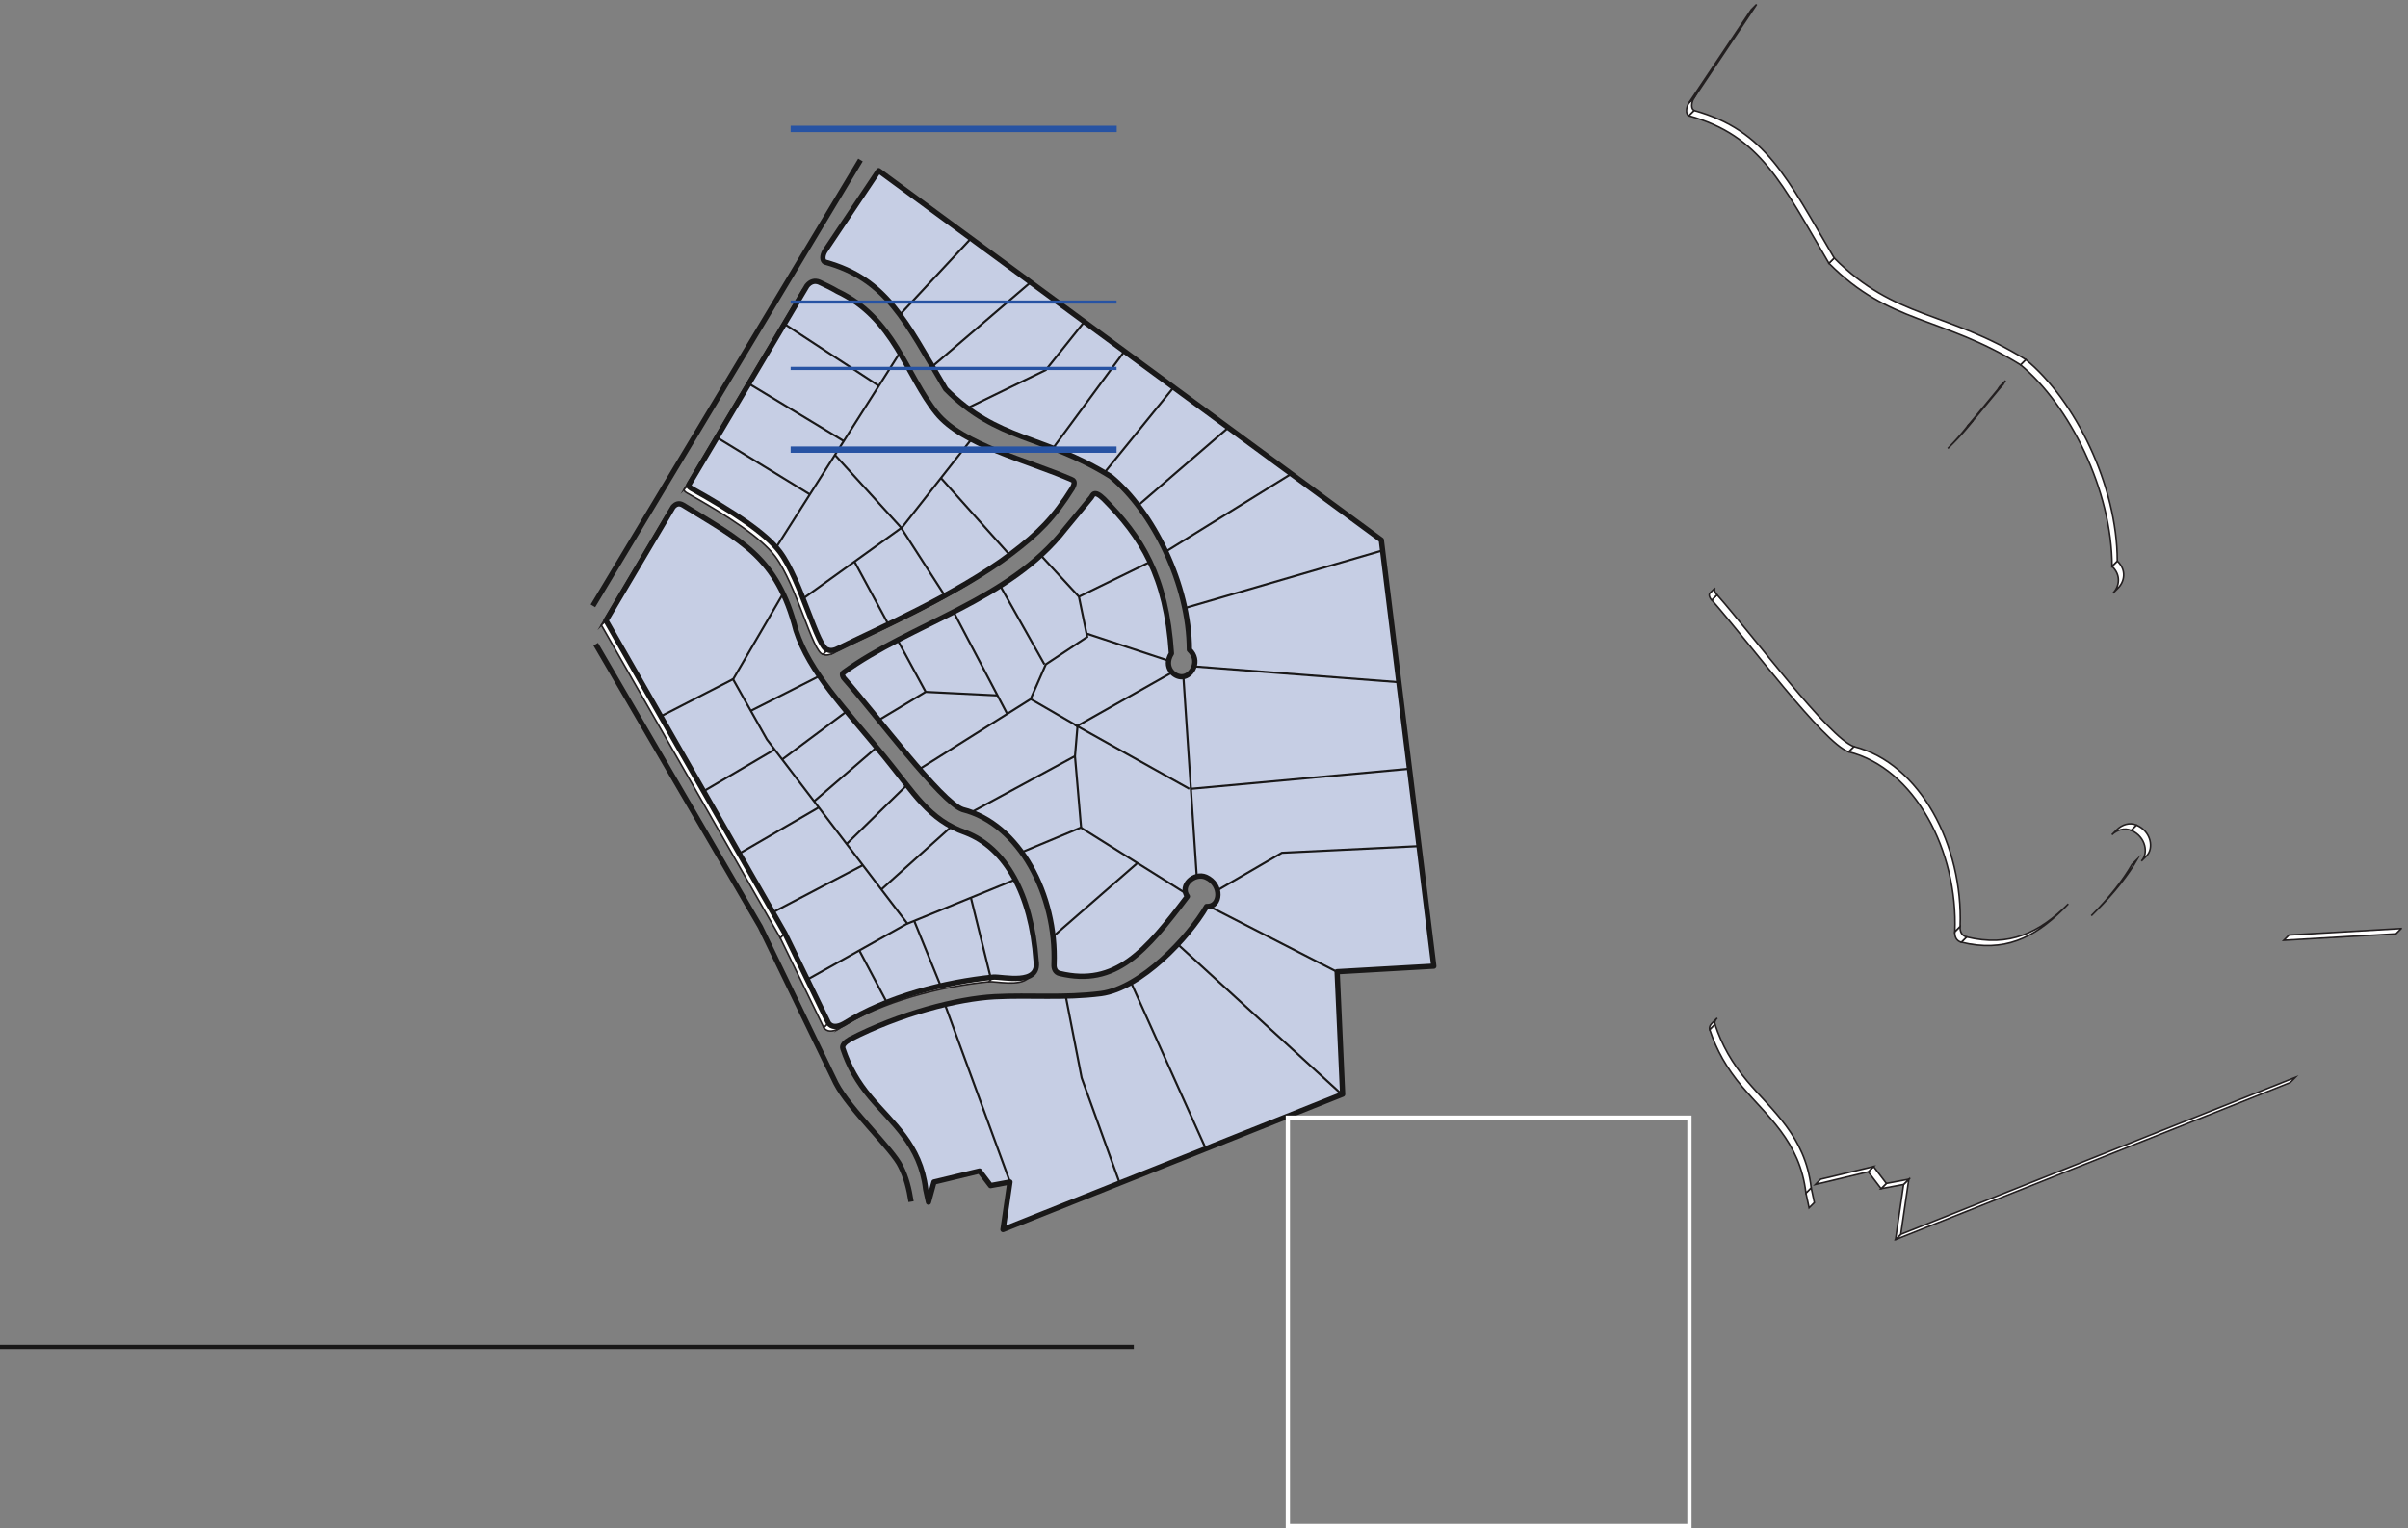 <svg xmlns="http://www.w3.org/2000/svg" xml:space="preserve" width="1525.323" height="967.746"><rect width="100%" height="100%" fill="#808080" stroke="none"/><defs><clipPath clipPathUnits="userSpaceOnUse" id="a"><path d="M0 7259h11450V.23H0Z" clip-rule="evenodd"/></clipPath><clipPath clipPathUnits="userSpaceOnUse" id="b"><path d="M8039.02 7259H11450V1370.6H8039.02Z" clip-rule="evenodd"/></clipPath></defs><path d="m2833.94 4391.87 1274.27 2122.82M2847.26 4209l784.07-1345.62 360.03-744.69c64.44-125.04 272.38-316.72 308.9-397.14 25.77-50.67 39.52-105.75 48.97-166.89" style="fill:none;stroke:#191818;stroke-width:25.2;stroke-linecap:butt;stroke-linejoin:round;stroke-miterlimit:10;stroke-dasharray:none;stroke-opacity:1" transform="matrix(.133 0 0 -.133 -1.344 967.776)"/><path d="m2895.84 4321.3 318.96 539.28-21.6-21.6-318.96-539.28 21.6 21.6" style="fill:#fff;fill-opacity:1;fill-rule:evenodd;stroke:none" transform="matrix(.133 0 0 -.133 -1.344 967.776)"/><path d="m2895.84 4321.3 318.96 539.28-21.6-21.6-318.96-539.28z" style="fill:none;stroke:#231f20;stroke-width:7.5;stroke-linecap:butt;stroke-linejoin:miter;stroke-miterlimit:10;stroke-dasharray:none;stroke-opacity:1" transform="matrix(.133 0 0 -.133 -1.344 967.776)"/><path d="M4929.84 2641.54c-42.48-42.48-155.52-15.12-189.36-18l-21.6-21.6c33.84 2.88 146.88-24.48 189.36 18l21.6 21.6" style="fill:#fff;fill-opacity:1;fill-rule:evenodd;stroke:none" transform="matrix(.133 0 0 -.133 -1.344 967.776)"/><path d="M4929.84 2641.54c-42.48-42.48-155.52-15.12-189.36-18l-21.6-21.6c33.84 2.88 146.88-24.48 189.36 18z" style="fill:none;stroke:#231f20;stroke-width:7.5;stroke-linecap:butt;stroke-linejoin:miter;stroke-miterlimit:10;stroke-dasharray:none;stroke-opacity:1" transform="matrix(.133 0 0 -.133 -1.344 967.776)"/><path d="M4740.48 2623.54c-229.68-23.04-503.28-91.44-711.36-221.76l-21.6-21.6c208.08 130.32 481.68 198.72 711.36 221.76l21.6 21.6" style="fill:#fff;fill-opacity:1;fill-rule:evenodd;stroke:none" transform="matrix(.133 0 0 -.133 -1.344 967.776)"/><path d="M4740.48 2623.54c-229.68-23.04-503.28-91.44-711.36-221.76l-21.6-21.6c208.08 130.32 481.68 198.72 711.36 221.76z" style="fill:none;stroke:#231f20;stroke-width:7.5;stroke-linecap:butt;stroke-linejoin:miter;stroke-miterlimit:10;stroke-dasharray:none;stroke-opacity:1" transform="matrix(.133 0 0 -.133 -1.344 967.776)"/><path d="M4029.12 2401.78c-32.4-18-59.04-18-74.16 3.6l-21.6-21.6c15.12-21.6 41.76-21.6 74.16-3.6l21.6 21.6" style="fill:#fff;fill-opacity:1;fill-rule:evenodd;stroke:none" transform="matrix(.133 0 0 -.133 -1.344 967.776)"/><path d="M4029.12 2401.78c-32.4-18-59.04-18-74.16 3.6l-21.6-21.6c15.12-21.6 41.76-21.6 74.16-3.6z" style="fill:none;stroke:#231f20;stroke-width:7.5;stroke-linecap:butt;stroke-linejoin:miter;stroke-miterlimit:10;stroke-dasharray:none;stroke-opacity:1" transform="matrix(.133 0 0 -.133 -1.344 967.776)"/><path d="m3954.96 2405.38-207.36 426.96-21.6-21.6 207.36-426.96 21.6 21.6" style="fill:#fff;fill-opacity:1;fill-rule:evenodd;stroke:none" transform="matrix(.133 0 0 -.133 -1.344 967.776)"/><path d="m3954.96 2405.38-207.36 426.96-21.6-21.6 207.36-426.96z" style="fill:none;stroke:#231f20;stroke-width:7.5;stroke-linecap:butt;stroke-linejoin:miter;stroke-miterlimit:10;stroke-dasharray:none;stroke-opacity:1" transform="matrix(.133 0 0 -.133 -1.344 967.776)"/><path d="M3747.6 2832.34 2895.84 4321.3l-21.6-21.6L3726 2810.74l21.6 21.6" style="fill:#fff;fill-opacity:1;fill-rule:evenodd;stroke:none" transform="matrix(.133 0 0 -.133 -1.344 967.776)"/><path d="M3747.6 2832.34 2895.84 4321.3l-21.6-21.6L3726 2810.74Z" style="fill:none;stroke:#231f20;stroke-width:7.5;stroke-linecap:butt;stroke-linejoin:miter;stroke-miterlimit:10;stroke-dasharray:none;stroke-opacity:1" transform="matrix(.133 0 0 -.133 -1.344 967.776)"/><path d="m2896.24 4321.92 319.21 539.79c13.32 15.97 29.21 20.93 47.69 9.92 277.11-171.86 448.53-245.67 537.89-596.53 64.45-199.94 232.43-371.8 420.61-600.93 143.92-175.71 211.37-301.29 387.95-362.43 189.04-72.71 312.34-291.93 335.11-609.75 19.76-121.73-159.82-74.91-203.64-78.21-229.43-23.14-503.53-91.44-711.04-221.43-32.65-18.17-59.29-18.17-74.32 3.31l-207.51 426.87-851.95 1489.39" style="fill:#c6cee4;fill-opacity:1;fill-rule:evenodd;stroke:none" transform="matrix(.133 0 0 -.133 -1.344 967.776)"/><path d="m2896.24 4321.92 319.21 539.79c13.32 15.97 29.21 20.93 47.69 9.92 277.11-171.86 448.53-245.67 537.89-596.53 64.45-199.94 232.43-371.8 420.61-600.93 143.92-175.71 211.37-301.29 387.95-362.43 189.04-72.71 312.34-291.93 335.11-609.75 19.76-121.73-159.82-74.91-203.64-78.21-229.43-23.14-503.53-91.44-711.04-221.43-32.65-18.17-59.29-18.17-74.32 3.31l-207.51 426.87z" style="fill:none;stroke:#191818;stroke-width:25.2;stroke-linecap:butt;stroke-linejoin:round;stroke-miterlimit:10;stroke-dasharray:none;stroke-opacity:1" transform="matrix(.133 0 0 -.133 -1.344 967.776)"/><g clip-path="url(#a)" transform="matrix(.133 0 0 -.133 -1.344 967.776)"><g clip-path="url(#b)"><path d="m8651.38 1550.42-15.06 70.26-25.09-25.1 15.06-70.25 25.09 25.09" style="fill:#fff;fill-opacity:1;fill-rule:evenodd;stroke:none"/><path d="m8651.38 1550.42-15.06 70.26-25.09-25.1 15.06-70.25z" style="fill:none;stroke:#231f20;stroke-width:7.5;stroke-linecap:butt;stroke-linejoin:miter;stroke-miterlimit:10;stroke-dasharray:none;stroke-opacity:1"/><path d="M8636.32 1620.68c-28.43 246.74-187.36 368.02-305.29 508.54-72.77 87.83-119.61 169.8-153.07 270.17l-25.09-25.09c33.45-100.38 80.3-182.35 153.07-270.17 117.93-140.52 276.85-261.8 305.29-508.55l25.09 25.1" style="fill:#fff;fill-opacity:1;fill-rule:evenodd;stroke:none"/><path d="M8636.32 1620.68c-28.43 246.74-187.36 368.02-305.29 508.54-72.77 87.83-119.61 169.8-153.07 270.17l-25.09-25.09c33.45-100.38 80.3-182.35 153.07-270.17 117.93-140.52 276.85-261.8 305.29-508.55z" style="fill:none;stroke:#231f20;stroke-width:7.5;stroke-linecap:butt;stroke-linejoin:miter;stroke-miterlimit:10;stroke-dasharray:none;stroke-opacity:1"/><path d="M8177.96 2399.39c-3.34 10.87 1.68 20.91 10.88 30.11l-25.09-25.09c-9.21-9.2-14.22-19.24-10.88-30.11l25.09 25.09" style="fill:#fff;fill-opacity:1;fill-rule:evenodd;stroke:none"/><path d="M8177.96 2399.39c-3.34 10.87 1.68 20.91 10.88 30.11l-25.09-25.09c-9.21-9.2-14.22-19.24-10.88-30.11z" style="fill:none;stroke:#231f20;stroke-width:7.5;stroke-linecap:butt;stroke-linejoin:miter;stroke-miterlimit:10;stroke-dasharray:none;stroke-opacity:1"/><path d="M9995.5 2941.39c83.7 82.81 153.1 172.3 194.1 244.24l-25.1-25.1c-41-71.93-110.4-161.43-194.1-244.23l25.1 25.09" style="fill:#fff;fill-opacity:1;fill-rule:evenodd;stroke:none"/><path d="M9995.5 2941.39c83.7 82.81 153.1 172.3 194.1 244.24l-25.1-25.1c-41-71.93-110.4-161.43-194.1-244.23z" style="fill:none;stroke:#231f20;stroke-width:7.5;stroke-linecap:butt;stroke-linejoin:miter;stroke-miterlimit:10;stroke-dasharray:none;stroke-opacity:1"/><path d="M10233.9 3201.52c34.3 34.29 23.4 115.43-48.5 146.37l-25.1-25.09c71.9-30.95 82.8-112.08 48.5-146.37l25.1 25.09" style="fill:#fff;fill-opacity:1;fill-rule:evenodd;stroke:none"/><path d="M10233.9 3201.52c34.3 34.29 23.4 115.43-48.5 146.37l-25.1-25.09c71.9-30.95 82.8-112.08 48.5-146.37z" style="fill:none;stroke:#231f20;stroke-width:7.5;stroke-linecap:butt;stroke-linejoin:miter;stroke-miterlimit:10;stroke-dasharray:none;stroke-opacity:1"/><path d="M10185.4 3347.89c-32.6 14.22-68.6 1.68-92-20.91l-25.1-25.09c23.4 22.58 59.4 35.13 92 20.91l25.1 25.09" style="fill:#fff;fill-opacity:1;fill-rule:evenodd;stroke:none"/><path d="M10185.4 3347.89c-32.6 14.22-68.6 1.68-92-20.91l-25.1-25.09c23.4 22.58 59.4 35.13 92 20.91z" style="fill:none;stroke:#231f20;stroke-width:7.5;stroke-linecap:butt;stroke-linejoin:miter;stroke-miterlimit:10;stroke-dasharray:none;stroke-opacity:1"/><path d="M9860.8 2972.34c-138.8-138.01-280.99-206.6-484.24-157.25l-25.09-25.09c203.25-49.35 345.43 19.24 484.33 157.25l25 25.09" style="fill:#fff;fill-opacity:1;fill-rule:evenodd;stroke:none"/><path d="M9860.8 2972.34c-138.8-138.01-280.99-206.6-484.24-157.25l-25.09-25.09c203.25-49.35 345.43 19.24 484.33 157.25z" style="fill:none;stroke:#231f20;stroke-width:7.5;stroke-linecap:butt;stroke-linejoin:miter;stroke-miterlimit:10;stroke-dasharray:none;stroke-opacity:1"/><path d="M9376.55 2815.09c-24.25 5.86-32.62 27.6-30.94 50.19l-25.09-25.1c-1.68-22.58 6.69-44.33 30.94-50.18l25.09 25.09" style="fill:#fff;fill-opacity:1;fill-rule:evenodd;stroke:none"/><path d="M9376.55 2815.09c-24.25 5.86-32.62 27.6-30.94 50.19l-25.09-25.1c-1.68-22.58 6.69-44.33 30.94-50.18z" style="fill:none;stroke:#231f20;stroke-width:7.5;stroke-linecap:butt;stroke-linejoin:miter;stroke-miterlimit:10;stroke-dasharray:none;stroke-opacity:1"/><path d="M9345.61 2865.28c15.06 383.91-190.7 777.87-506.04 856.49l-25.09-25.09c315.32-78.62 521.09-472.58 506.04-856.5l25.09 25.1" style="fill:#fff;fill-opacity:1;fill-rule:evenodd;stroke:none"/><path d="M9345.61 2865.28c15.06 383.91-190.7 777.87-506.04 856.49l-25.09-25.09c315.32-78.62 521.09-472.58 506.04-856.5z" style="fill:none;stroke:#231f20;stroke-width:7.5;stroke-linecap:butt;stroke-linejoin:miter;stroke-miterlimit:10;stroke-dasharray:none;stroke-opacity:1"/><path d="M8839.58 3721.77c-119.62 41.83-480.95 529.46-651.58 722.67l-25.09-25.09c170.63-193.21 531.96-680.85 651.57-722.67l25.1 25.09" style="fill:#fff;fill-opacity:1;fill-rule:evenodd;stroke:none"/><path d="M8839.58 3721.77c-119.62 41.83-480.95 529.46-651.58 722.67l-25.09-25.09c170.63-193.21 531.96-680.85 651.57-722.67z" style="fill:none;stroke:#231f20;stroke-width:7.5;stroke-linecap:butt;stroke-linejoin:miter;stroke-miterlimit:10;stroke-dasharray:none;stroke-opacity:1"/><path d="M8188 4444.44c-8.36 5.86-16.73 25.1-9.2 32.63l-25.09-25.1c-7.53-7.53.83-26.76 9.2-32.62l25.09 25.09" style="fill:#fff;fill-opacity:1;fill-rule:evenodd;stroke:none"/><path d="M8188 4444.44c-8.36 5.86-16.73 25.1-9.2 32.63l-25.09-25.1c-7.53-7.53.83-26.76 9.2-32.62z" style="fill:none;stroke:#231f20;stroke-width:7.5;stroke-linecap:butt;stroke-linejoin:miter;stroke-miterlimit:10;stroke-dasharray:none;stroke-opacity:1"/><path d="M9312.16 5166.28c33.45 33.46 65.24 69.42 94.51 107.06l-25.09-25.09a1152.12 1152.12 0 0 0-94.52-107.06l25.1 25.09" style="fill:#fff;fill-opacity:1;fill-rule:evenodd;stroke:none"/><path d="M9312.16 5166.28c33.45 33.46 65.24 69.42 94.51 107.06l-25.09-25.09a1152.12 1152.12 0 0 0-94.52-107.06z" style="fill:none;stroke:#231f20;stroke-width:7.5;stroke-linecap:butt;stroke-linejoin:miter;stroke-miterlimit:10;stroke-dasharray:none;stroke-opacity:1"/><path d="m9406.67 5273.34 144.7 174.81-25.09-25.09-144.7-174.81 25.09 25.09" style="fill:#fff;fill-opacity:1;fill-rule:evenodd;stroke:none"/><path d="m9406.67 5273.34 144.7 174.81-25.09-25.09-144.7-174.81z" style="fill:none;stroke:#231f20;stroke-width:7.5;stroke-linecap:butt;stroke-linejoin:miter;stroke-miterlimit:10;stroke-dasharray:none;stroke-opacity:1"/><path d="M9551.37 5448.15c3.35 4.19 5.86 10.88 10.88 15.9l-25.1-25.1c-5.02-5.02-7.52-11.71-10.87-15.89l25.09 25.09" style="fill:#fff;fill-opacity:1;fill-rule:evenodd;stroke:none"/><path d="M9551.37 5448.15c3.35 4.19 5.86 10.88 10.88 15.9l-25.1-25.1c-5.02-5.02-7.52-11.71-10.87-15.89z" style="fill:none;stroke:#231f20;stroke-width:7.5;stroke-linecap:butt;stroke-linejoin:miter;stroke-miterlimit:10;stroke-dasharray:none;stroke-opacity:1"/><path d="M10098.4 4477.07c29.3 29.27 41.8 84.47-4.2 127.97l-25.1-25.09c46-43.5 33.5-98.7 4.2-127.98l25.1 25.1" style="fill:#fff;fill-opacity:1;fill-rule:evenodd;stroke:none"/><path d="M10098.4 4477.07c29.3 29.27 41.8 84.47-4.2 127.97l-25.1-25.09c46-43.5 33.5-98.7 4.2-127.98z" style="fill:none;stroke:#231f20;stroke-width:7.5;stroke-linecap:butt;stroke-linejoin:miter;stroke-miterlimit:10;stroke-dasharray:none;stroke-opacity:1"/><path d="M10094.2 4605.04c0 360.5-202.4 767.84-435.8 959.38l-25.06-25.1c233.36-191.54 435.76-598.88 435.76-959.37l25.1 25.09" style="fill:#fff;fill-opacity:1;fill-rule:evenodd;stroke:none"/><path d="M10094.2 4605.04c0 360.5-202.4 767.84-435.8 959.38l-25.06-25.1c233.36-191.54 435.76-598.88 435.76-959.37z" style="fill:none;stroke:#231f20;stroke-width:7.5;stroke-linecap:butt;stroke-linejoin:miter;stroke-miterlimit:10;stroke-dasharray:none;stroke-opacity:1"/><path d="M9658.39 5564.42c-377.18 233.36-622.25 191.54-912.5 483.45l-25.09-25.09c290.24-291.92 535.31-250.09 912.54-483.46l25.05 25.1" style="fill:#fff;fill-opacity:1;fill-rule:evenodd;stroke:none"/><path d="M9658.39 5564.42c-377.18 233.36-622.25 191.54-912.5 483.45l-25.09-25.09c290.24-291.92 535.31-250.09 912.54-483.46z" style="fill:none;stroke:#231f20;stroke-width:7.5;stroke-linecap:butt;stroke-linejoin:miter;stroke-miterlimit:10;stroke-dasharray:none;stroke-opacity:1"/><path d="M8745.89 6047.88c-223.32 378.89-325.36 608.07-667.46 702.59l-25.09-25.09c342.09-94.52 444.14-323.7 667.46-702.59l25.09 25.09" style="fill:#fff;fill-opacity:1;fill-rule:evenodd;stroke:none"/><path d="M8745.89 6047.88c-223.32 378.89-325.36 608.07-667.46 702.59l-25.09-25.09c342.09-94.52 444.14-323.7 667.46-702.59z" style="fill:none;stroke:#231f20;stroke-width:7.5;stroke-linecap:butt;stroke-linejoin:miter;stroke-miterlimit:10;stroke-dasharray:none;stroke-opacity:1"/><path d="M8078.43 6750.46c-14.22 7.54-15.06 34.3 0 60.23l-25.09-25.09c-15.06-25.93-14.22-52.7 0-60.22l25.09 25.08" style="fill:#fff;fill-opacity:1;fill-rule:evenodd;stroke:none"/><path d="M8078.43 6750.46c-14.22 7.54-15.06 34.3 0 60.23l-25.09-25.09c-15.06-25.93-14.22-52.7 0-60.22z" style="fill:none;stroke:#231f20;stroke-width:7.5;stroke-linecap:butt;stroke-linejoin:miter;stroke-miterlimit:10;stroke-dasharray:none;stroke-opacity:1"/><path d="m8078.43 6810.69 297.77 444.98-25.11-25.09-297.75-444.98 25.09 25.09" style="fill:#fff;fill-opacity:1;fill-rule:evenodd;stroke:none"/><path d="m8078.43 6810.69 297.77 444.98-25.11-25.09-297.75-444.98z" style="fill:none;stroke:#231f20;stroke-width:7.5;stroke-linecap:butt;stroke-linejoin:miter;stroke-miterlimit:10;stroke-dasharray:none;stroke-opacity:1"/><path d="m11446.7 2855.24-534.5-30.95-25.1-25.09 534.5 30.95 25.1 25.09" style="fill:#fff;fill-opacity:1;fill-rule:evenodd;stroke:none"/><path d="m11446.7 2855.24-534.5-30.95-25.1-25.09 534.5 30.95z" style="fill:none;stroke:#231f20;stroke-width:7.5;stroke-linecap:butt;stroke-linejoin:miter;stroke-miterlimit:10;stroke-dasharray:none;stroke-opacity:1"/><path d="m10942.3 2146.79-1879.41-747.76-25.09-25.1 1879.5 747.77 25 25.09" style="fill:#fff;fill-opacity:1;fill-rule:evenodd;stroke:none"/><path d="m10942.3 2146.79-1879.41-747.76-25.09-25.1 1879.5 747.77z" style="fill:none;stroke:#231f20;stroke-width:7.5;stroke-linecap:butt;stroke-linejoin:miter;stroke-miterlimit:10;stroke-dasharray:none;stroke-opacity:1"/><path d="m9062.89 1399.03 38.49 262.63-25.1-25.09-38.48-262.64 25.09 25.1" style="fill:#fff;fill-opacity:1;fill-rule:evenodd;stroke:none"/><path d="m9062.89 1399.03 38.49 262.63-25.1-25.09-38.48-262.64z" style="fill:none;stroke:#231f20;stroke-width:7.5;stroke-linecap:butt;stroke-linejoin:miter;stroke-miterlimit:10;stroke-dasharray:none;stroke-opacity:1"/><path d="m9101.38 1661.66-107.08-20.07-25.09-25.09 107.07 20.07 25.1 25.09" style="fill:#fff;fill-opacity:1;fill-rule:evenodd;stroke:none"/><path d="m9101.38 1661.66-107.08-20.07-25.09-25.09 107.07 20.07z" style="fill:none;stroke:#231f20;stroke-width:7.5;stroke-linecap:butt;stroke-linejoin:miter;stroke-miterlimit:10;stroke-dasharray:none;stroke-opacity:1"/><path d="m8994.3 1641.59-61.05 80.29-25.09-25.09 61.05-80.29 25.09 25.09" style="fill:#fff;fill-opacity:1;fill-rule:evenodd;stroke:none"/><path d="m8994.3 1641.59-61.05 80.29-25.09-25.09 61.05-80.29z" style="fill:none;stroke:#231f20;stroke-width:7.5;stroke-linecap:butt;stroke-linejoin:miter;stroke-miterlimit:10;stroke-dasharray:none;stroke-opacity:1"/><path d="m8933.25 1721.88-251.77-60.22-25.09-25.09 251.77 60.22 25.09 25.09" style="fill:#fff;fill-opacity:1;fill-rule:evenodd;stroke:none"/><path d="m8933.25 1721.88-251.77-60.22-25.09-25.09 251.77 60.22z" style="fill:none;stroke:#231f20;stroke-width:7.5;stroke-linecap:butt;stroke-linejoin:miter;stroke-miterlimit:10;stroke-dasharray:none;stroke-opacity:1"/></g></g><path d="m4432.2 1552.4-13.32 61.14c-24.49 212.06-161.54 316.71-262.5 437.34-63.17 75.46-103.12 146.51-131.9 232.99-5.16 15.97 10.73 30.3 32.65 43.52 236.73 122.27 512.98 193.88 690.41 203.24 170.99 8.82 326.95-7.71 506.53 14.88 190.76 25.88 417.17 266.59 502.67 414.75 67.88-4.4 77.33 104.66-3.44 139.91-55.42 23.68-125.88-40.21-88.07-91.99-197.2-261.08-341.13-431.28-608.36-366.83-20.62 4.95-27.92 23.68-26.63 43.51 12.89 330.48-164.55 669.23-435.65 736.98-103.11 35.8-414.59 455.52-561.95 621.86-6.87 5.51-14.6 23.69-6.87 29.2 323.94 235.74 791.37 342.05 1057.31 684.65l124.16 150.37c7.74 10.47 12.89 38.01 59.72-7.16 178.73-179.56 297.73-366.29 322.22-735.88-40.38-64.99 13.32-115.12 53.7-110.71 44.26 3.85 86.79 76.56 31.8 128.34 0 310.1-174.43 660.42-375.07 825.66-324.8 200.49-536.17 164.69-785.36 415.86-193.33 326.08-281.4 523.82-575.27 604.78-12.46 6.61-13.31 29.75 0 52.33l256.06 382.81 2393.88-1758.73 250.05-2029.17-460.56-26.44 26.2-583.31-1617.54-644.44 33.07 226.38-92.36-17.08-52.42 69.41-216.97-52.33-26.19-95.84" style="fill:#c6cee4;fill-opacity:1;fill-rule:evenodd;stroke:none" transform="matrix(.133 0 0 -.133 -1.344 967.776)"/><path d="m4432.2 1552.4-13.32 61.14c-24.49 212.06-161.54 316.71-262.5 437.34-63.17 75.46-103.12 146.51-131.9 232.99-5.16 15.97 10.73 30.3 32.65 43.52 236.73 122.27 512.98 193.88 690.41 203.24 170.99 8.82 326.95-7.71 506.53 14.88 190.76 25.88 417.17 266.59 502.67 414.75 67.88-4.4 77.33 104.66-3.44 139.91-55.42 23.68-125.88-40.21-88.07-91.99-197.2-261.08-341.13-431.28-608.36-366.83-20.62 4.95-27.92 23.68-26.63 43.51 12.89 330.48-164.55 669.23-435.65 736.98-103.11 35.8-414.59 455.52-561.95 621.86-6.87 5.51-14.6 23.69-6.87 29.2 323.94 235.74 791.37 342.05 1057.31 684.65l124.16 150.37c7.74 10.47 12.89 38.01 59.72-7.16 178.73-179.56 297.73-366.29 322.22-735.88-40.38-64.99 13.32-115.12 53.7-110.71 44.26 3.85 86.79 76.56 31.8 128.34 0 310.1-174.43 660.42-375.07 825.66-324.8 200.49-536.17 164.69-785.36 415.86-193.33 326.08-281.4 523.82-575.27 604.78-12.46 6.61-13.31 29.75 0 52.33l256.06 382.81 2393.88-1758.73 250.05-2029.17-460.56-26.44 26.2-583.31-1617.54-644.44 33.07 226.38-92.36-17.08-52.42 69.41-216.97-52.33z" style="fill:none;stroke:#191818;stroke-width:25.2;stroke-linecap:butt;stroke-linejoin:round;stroke-miterlimit:10;stroke-dasharray:none;stroke-opacity:1" transform="matrix(.133 0 0 -.133 -1.344 967.776)"/><path d="m3291.12 4969.3 561.6 945.36-21.6-21.6-561.6-945.36 21.6 21.6" style="fill:#fff;fill-opacity:1;fill-rule:evenodd;stroke:none" transform="matrix(.133 0 0 -.133 -1.344 967.776)"/><path d="m3291.12 4969.3 561.6 945.36-21.6-21.6-561.6-945.36z" style="fill:none;stroke:#231f20;stroke-width:7.5;stroke-linecap:butt;stroke-linejoin:miter;stroke-miterlimit:10;stroke-dasharray:none;stroke-opacity:1" transform="matrix(.133 0 0 -.133 -1.344 967.776)"/><path d="M3852.72 5914.66c1.44 2.16 3.6 4.32 5.04 5.76l-21.6-21.6c-1.44-1.44-3.6-3.6-5.04-5.76l21.6 21.6" style="fill:#fff;fill-opacity:1;fill-rule:evenodd;stroke:none" transform="matrix(.133 0 0 -.133 -1.344 967.776)"/><path d="M3852.72 5914.66c1.44 2.16 3.6 4.32 5.04 5.76l-21.6-21.6c-1.44-1.44-3.6-3.6-5.04-5.76z" style="fill:none;stroke:#231f20;stroke-width:7.5;stroke-linecap:butt;stroke-linejoin:miter;stroke-miterlimit:10;stroke-dasharray:none;stroke-opacity:1" transform="matrix(.133 0 0 -.133 -1.344 967.776)"/><path d="M4970.16 4762.66c-41.04-41.76-87.12-79.2-144-122.4-257.04-195.12-650.88-364.32-821.52-450l-21.6-21.6c170.64 85.68 564.48 254.88 821.52 450 56.88 43.2 102.96 80.64 144 122.4l21.6 21.6" style="fill:#fff;fill-opacity:1;fill-rule:evenodd;stroke:none" transform="matrix(.133 0 0 -.133 -1.344 967.776)"/><path d="M4970.16 4762.66c-41.04-41.76-87.12-79.2-144-122.4-257.04-195.12-650.88-364.32-821.52-450l-21.6-21.6c170.64 85.68 564.48 254.88 821.52 450 56.88 43.2 102.96 80.64 144 122.4z" style="fill:none;stroke:#231f20;stroke-width:7.5;stroke-linecap:butt;stroke-linejoin:miter;stroke-miterlimit:10;stroke-dasharray:none;stroke-opacity:1" transform="matrix(.133 0 0 -.133 -1.344 967.776)"/><path d="M4004.64 4190.26c-19.44-10.08-38.16-15.12-53.28-7.92l-21.6-21.6c15.12-7.2 33.84-2.16 53.28 7.92l21.6 21.6" style="fill:#fff;fill-opacity:1;fill-rule:evenodd;stroke:none" transform="matrix(.133 0 0 -.133 -1.344 967.776)"/><path d="M4004.64 4190.26c-19.44-10.08-38.16-15.12-53.28-7.92l-21.6-21.6c15.12-7.2 33.84-2.16 53.28 7.92z" style="fill:none;stroke:#231f20;stroke-width:7.5;stroke-linecap:butt;stroke-linejoin:miter;stroke-miterlimit:10;stroke-dasharray:none;stroke-opacity:1" transform="matrix(.133 0 0 -.133 -1.344 967.776)"/><path d="M3951.36 4182.34c-49.68 7.92-125.28 330.48-228.24 467.28-67.68 89.28-225.36 192.24-415.44 298.8-7.92 4.32-20.88 11.52-16.56 20.88l-21.6-21.6c-4.32-9.36 8.64-16.56 16.56-20.88 190.08-106.56 347.76-209.52 415.44-298.8 102.96-136.8 178.56-459.36 228.24-467.28l21.6 21.6" style="fill:#fff;fill-opacity:1;fill-rule:evenodd;stroke:none" transform="matrix(.133 0 0 -.133 -1.344 967.776)"/><path d="M3951.36 4182.34c-49.68 7.92-125.28 330.48-228.24 467.28-67.68 89.28-225.36 192.24-415.44 298.8-7.92 4.32-20.88 11.52-16.56 20.88l-21.6-21.6c-4.32-9.36 8.64-16.56 16.56-20.88 190.08-106.56 347.76-209.52 415.44-298.8 102.96-136.8 178.56-459.36 228.24-467.28z" style="fill:none;stroke:#231f20;stroke-width:7.5;stroke-linecap:butt;stroke-linejoin:miter;stroke-miterlimit:10;stroke-dasharray:none;stroke-opacity:1" transform="matrix(.133 0 0 -.133 -1.344 967.776)"/><path d="m3291.51 4969.13 561.95 946.29c16.75 20.93 37.37 26.44 58.86 17.63 19.76-8.82 64.87-30.85 85.49-43.52 272.81-128.34 327.81-400.99 473.02-580 124.16-153.12 427.91-222.52 644.87-317.26 16.76-6.61 9.88-25.34 2.15-39.66-88.5-141.56-161.54-214.27-290.86-312.31-257.34-194.99-650.88-364.08-821.87-450.01-19.34-10.46-37.81-14.87-53.28-7.71-49.41 7.71-125.45 330.48-228.13 467.08-67.45 89.24-225.12 192.24-415.88 298.54-7.73 4.41-21.48 11.57-16.32 20.93" style="fill:#c6cee4;fill-opacity:1;fill-rule:evenodd;stroke:none" transform="matrix(.133 0 0 -.133 -1.344 967.776)"/><path d="m3291.51 4969.13 561.95 946.29c16.75 20.93 37.37 26.44 58.86 17.63 19.76-8.82 64.87-30.85 85.49-43.52 272.81-128.34 327.81-400.99 473.02-580 124.16-153.12 427.91-222.52 644.87-317.26 16.76-6.61 9.88-25.34 2.15-39.66-88.5-141.56-161.54-214.27-290.86-312.31-257.34-194.99-650.88-364.08-821.87-450.01-19.34-10.46-37.81-14.87-53.28-7.71-49.41 7.71-125.45 330.48-228.13 467.08-67.45 89.24-225.12 192.24-415.88 298.54-7.73 4.41-21.48 11.57-16.32 20.93z" style="fill:none;stroke:#191818;stroke-width:25.2;stroke-linecap:butt;stroke-linejoin:round;stroke-miterlimit:10;stroke-dasharray:none;stroke-opacity:1" transform="matrix(.133 0 0 -.133 -1.344 967.776)"/><path d="m4299.01 5781.04 334.68 359.13m-180.01-605.9 461.85 395.48m-295.58-595.42 371.2 180.66 179.15 224.18m-143.48-594.88 334.25 453.87m-90.22-571.74 328.23 404.84m-165.83-559.07 426.62 367.94m-297.3-589.92 597.62 370.14m-506.53-638.94 940.02 273.75m-896.63-551.92 979.98-75.46m-995.45-507.3 1044.86 95.84m-917.25-578.36 306.32 177.91 656.9 31.95m-999.31-288.63 606.63-311.21m-760.87 132.75 783.21-716.61m-1004.91 533.73 356.59-792.61m-668.07 729.27 76.04-389.97 180.87-500.69m-831.77 849.35 308.9-842.74m826.63 2403.76 63.59-951.24m-119.01 971.07-455.4-257.23m440.79 313.41-394.82 130.55m304.17 339.3-336.83-164.69m525.87-914.91-545.63 305.14m528.87-803.08-502.66 315.06m-131.48-522.17 402.56 350.86m-548.21 52.89 283.55 118.42m-521.57 73.26 491.06 266.04m-739.39-61.13 526.72 331.59 72.61 165.79 197.2 130.54-39.53 191.68-184.31 199.94" style="fill:none;stroke:#191818;stroke-width:10.08;stroke-linecap:butt;stroke-linejoin:miter;stroke-miterlimit:10;stroke-dasharray:none;stroke-opacity:1" transform="matrix(.133 0 0 -.133 -1.344 967.776)"/><path d="m4918.12 3948.46 223.84-129.44-12.03-143.76 29.21-339.85m-174.86 777.75-210.52 374m33.08-609.2-256.49 487.46m-262.94-141 131.47-242.36-222.55-133.84m220.4 133.84 345.85-17.07m-902.66-1350.06 467 261.63 514.69 210.41m-1681.57 779.97 342.41 176.26 236.72 405.95" style="fill:none;stroke:#191818;stroke-width:10.08;stroke-linecap:butt;stroke-linejoin:miter;stroke-miterlimit:10;stroke-dasharray:none;stroke-opacity:1" transform="matrix(.133 0 0 -.133 -1.344 967.776)"/><path d="m3499.02 4046.51 163.69-290.83 670.65-879.09m300.34 127.77 94.08-380.61m-363.47 267.69 126.74-311.21m-387.1 168.55 130.61-246.76m-26.21 539.79 332.54 298.54m-497.09-80.96 285.27 278.71m-442.94-78.21 299.02 257.77m-450.26-57.83 305.9 228.04m-451.97 5.51 326.08 165.24m-548.21-546.41 331.67 194.99m-166.26-494.63 376.36 218.67m-210.52-495.18 421.47 220.87m-412.44 1513.11 586.87 923.7m-459.27-1167.72 472.59 339.85 328.66 418.07m-144.76-182.86 328.23-367.39m-518.99 132.19 208.8-324.43m-427.92 158.08 161.11-297.98m58.01 464.33-312.34 343.15m-239.75 623.54 448.96-294.13m-613.51 7.15 447.24-270.45m-604.92 17.63 440.37-269.9" style="fill:none;stroke:#191818;stroke-width:10.08;stroke-linecap:butt;stroke-linejoin:miter;stroke-miterlimit:10;stroke-dasharray:none;stroke-opacity:1" transform="matrix(.133 0 0 -.133 -1.344 967.776)"/><path d="M3775.68 6662.74h1553.04" style="fill:none;stroke:#2753a3;stroke-width:30.24;stroke-linecap:butt;stroke-linejoin:miter;stroke-miterlimit:10;stroke-dasharray:none;stroke-opacity:1" transform="matrix(.133 0 0 -.133 -1.344 967.776)"/><path d="M3775.68 5838.34H5328m-1552.32-316.08H5328" style="fill:none;stroke:#2753a3;stroke-width:15.12;stroke-linecap:butt;stroke-linejoin:miter;stroke-miterlimit:10;stroke-dasharray:none;stroke-opacity:1" transform="matrix(.133 0 0 -.133 -1.344 967.776)"/><path d="M3775.68 5135.62H5328" style="fill:none;stroke:#2753a3;stroke-width:30.24;stroke-linecap:butt;stroke-linejoin:miter;stroke-miterlimit:10;stroke-dasharray:none;stroke-opacity:1" transform="matrix(.133 0 0 -.133 -1.344 967.776)"/><path d="M10.078 863.141H5410.08" style="fill:none;stroke:#191818;stroke-width:20.16;stroke-linecap:butt;stroke-linejoin:miter;stroke-miterlimit:10;stroke-dasharray:none;stroke-opacity:1" transform="matrix(.133 0 0 -.133 -1.344 967.776)"/><path d="M6143.76 1954.86V10.309h1912.61V1954.86Z" style="fill:none;stroke:#fff;stroke-width:20.16;stroke-linecap:butt;stroke-linejoin:miter;stroke-miterlimit:10;stroke-dasharray:none;stroke-opacity:1" transform="matrix(.133 0 0 -.133 -1.344 967.776)"/></svg>
